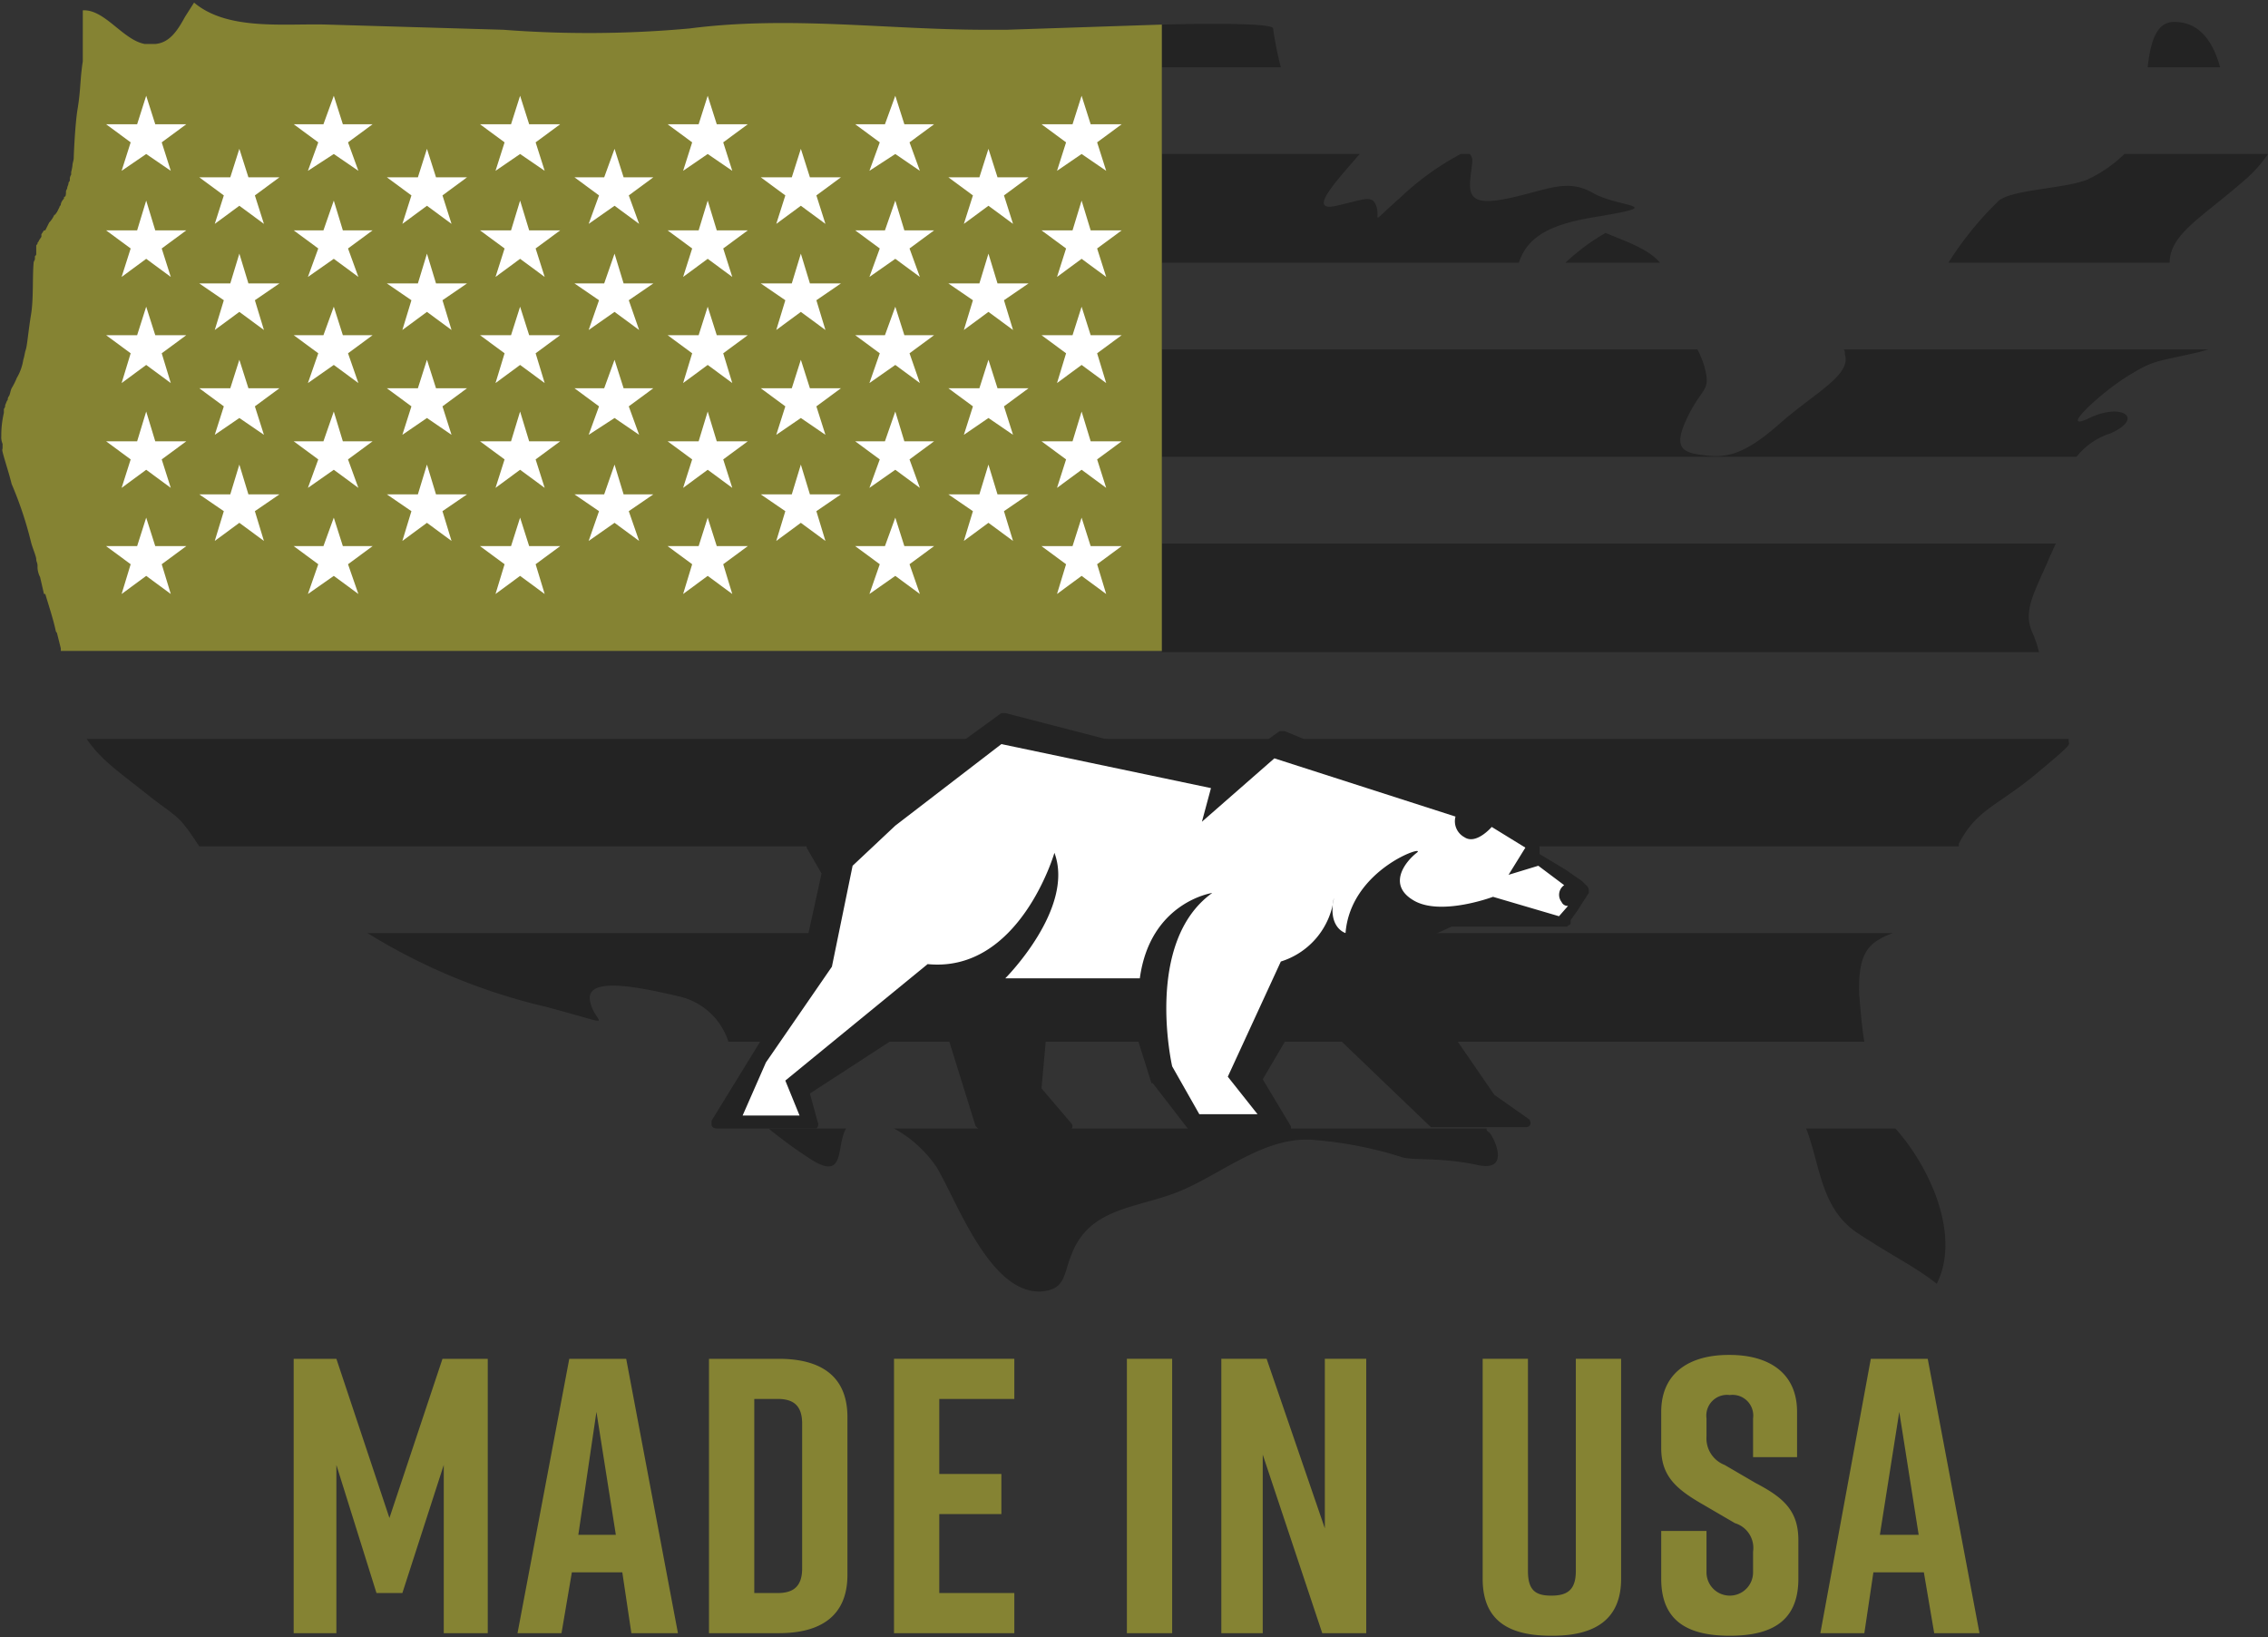 <svg xmlns="http://www.w3.org/2000/svg" viewBox="0 0 175.3 126.5"><rect x="0" y="0" width="175.3" height="126.5" fill="#333333" stroke="none"/><path d="M117.2 95.7c-2.9-.6-5-.3-5.8-.6a30.4 30.4 0 0 0-6.6-1.3c-3.8-.4-7.1 2.5-10.4 3.9s-7.1 1.2-8.5 5c-.6 1.4-.4 2.7-2.4 2.8-3.9.1-6.4-6.9-8-9.6a9.5 9.5 0 0 0-3.3-3H118c0 .1 0 .2.2.3s1.9 3.2-1 2.5Zm29.6-13.2c-.1-3.3.8-4 2.6-4.7H31.5a46.1 46.1 0 0 0 13.8 5.7c6 1.6 3.7 1.4 3.4-.5s3.9-1 6.9-.3a5.2 5.2 0 0 1 3.8 3.5h87.8c-.2-1.2-.3-2.5-.4-3.7Zm-4.1 10.4c1.1 2.8 1.1 6.2 4 8.1s4.3 2.5 6.1 3.9c1.9-3.8-.6-9.1-3.2-12ZM171 7.4c-1.3.1-1.7 1.7-1.9 3.5h5.6c-.5-1.8-1.5-3.6-3.7-3.5Zm-3.7 10.2a10.3 10.3 0 0 1-2.7 1.9c-1.6.8-6.2.8-7.1 1.8a25.5 25.5 0 0 0-3.8 4.7h17.1c0-2.2 2.5-3.5 5.7-6.3a10.3 10.3 0 0 0 1.9-2.1ZM9.8 62.8c1.1 1.6 2.3 2.4 4.7 4.3s2.3 1.4 4 4h136v-.2c1.4-2.7 3-2.9 6.1-5.5s2.3-2 2.4-2.6H9.8ZM124.1 26h7.3c-.9-1.1-2.8-1.7-4.2-2.3a16.2 16.2 0 0 0-3.1 2.3ZM65.8 95.3c2.7 1.7 1.9-1.1 2.7-2.4h-6a35.8 35.8 0 0 0 3.3 2.4Zm79.9-62.2c.5 1.6-2.4 3-5 5.3s-4 2.7-5.7 2.5-2.7-.4-1.5-2.9 1.9-2 1.3-4.1a7.3 7.3 0 0 0-.5-1.2H92.9V41h70.7a5.4 5.4 0 0 1 2.6-1.8c2.7-1.2.9-2.4-1.6-1.2s.8-1.9 2.9-3.2 2.1-1.1 5.6-1.9l.7-.2h-28.2c.1.1.1.2.1.4ZM101.5 7.9c0-.4-4.5-.4-8.6-.3v3.3h9.2a26.5 26.5 0 0 1-.6-3Zm24.7 14.6c6.1-1 2.1-.7 0-1.9s-3.7-.1-6.9.5-2.6-.9-2.4-2.9a.8.8 0 0 0-.2-.6h-.7a21.4 21.4 0 0 0-4.7 3.4c-2.4 2.1-1.5 1.7-1.8.7s-.9-.6-3.1-.1-.3-1.6 1.8-4H92.9V26h27.6c.7-2.2 2.8-3 5.7-3.5Zm34 32.1c-.8-1.7.2-3.2 1.3-5.8l.5-1.1H92.9v8.4h67.8a8.8 8.8 0 0 0-.5-1.5Z" transform="translate(-3.1 -5.7)" style="fill:#232323"/><path d="M37.3 110.7h3.5v21.2h-3.4v-13l-3.2 9.9h-2l-3.1-9.9v13h-3.3v-21.2h3.3l4.1 12.3Zm14.2 0 4 21.2h-3.6l-.7-4.7h-3.9l-.8 4.7h-3.4l4-21.2Zm-.8 13.6-1.5-9.5-1.4 9.5Zm17.9-9.1v12.2c0 3.2-2.1 4.5-5.3 4.5h-5.4v-21.2h5.4c3.2 0 5.3 1.3 5.3 4.5Zm-3.5.5c0-1.5-.8-1.9-1.9-1.9h-1.8v15h1.8c1.1 0 1.9-.4 1.9-1.9Zm10.6 7h4.8v-3.1h-4.8v-5.8h5.8v-3.1h-9.3v21.2h9.3v-3.1h-5.8Zm14.5 9.2h3.5v-21.2h-3.5Zm15.3-8.1-4.5-13.1h-3.5v21.2h3.2v-13.8l4.6 13.8h3.4v-21.2h-3.2Zm19.4 3.3c0 1.5-.7 1.9-1.9 1.9s-1.8-.4-1.8-1.9v-16.4h-3.5v17c0 3.3 2.1 4.4 5.3 4.4h.1c3.2 0 5.3-1.2 5.3-4.4v-17h-3.5Zm13.9-6.8-2.4-1.4a2.2 2.2 0 0 1-1.4-2.2v-1.4a1.6 1.6 0 0 1 1.8-1.8 1.6 1.6 0 0 1 1.8 1.8v3h3.4v-3.5c0-3.1-2.3-4.4-5.2-4.4h-.1c-2.9 0-5.2 1.3-5.2 4.4v2.8c0 2.2 1.2 3.2 3.3 4.4l2.4 1.4a2 2 0 0 1 1.4 2.2v1.6a1.8 1.8 0 1 1-3.6 0V124h-3.5v3.7c0 3.3 2.1 4.4 5.3 4.4 3.2 0 5.3-1.1 5.3-4.4v-3c0-2.3-1.2-3.3-3.3-4.4Zm13.3-9.6 4 21.2h-3.5l-.8-4.7h-3.9l-.7 4.7h-3.4l3.9-21.2Zm-.7 13.6-1.5-9.5-1.5 9.5ZM53.6 43.8l-1.9 1.4.8 2.2-1.9-1.3-1.9 1.3.7-2.2-1.9-1.4h2.3l.8-2.2.7 2.2ZM28.9 29.3l-.8 2.3h-2.3l1.9 1.4-.7 2.2 1.9-1.4 1.9 1.4L30 33l1.9-1.4h-2.3Zm21.7 4.1-.8 2.3h-2.3l1.9 1.3-.7 2.3 1.9-1.4 1.9 1.4-.8-2.3 1.9-1.3h-2.3Zm-14.5-8.1-.7 2.2H33l1.9 1.4-.7 2.2 1.9-1.4 1.9 1.4-.7-2.2 1.9-1.4h-2.4Zm-7.2-4.1-.8 2.2h-2.3l1.9 1.4-.7 2.3 1.9-1.4 1.9 1.4-.8-2.3 1.9-1.4h-2.3Zm0-8.2-.8 2.3h-2.3l1.9 1.4-.7 2.2 1.9-1.4 1.9 1.4-.8-2.2 1.9-1.4h-2.3Zm7.9 30.8-.7-2.2-.7 2.2H33l1.9 1.4-.7 2.2 1.9-1.3 1.9 1.3-.7-2.2 1.9-1.4Zm6.5-22.6-.7 2.2h-2.4l1.9 1.4-.7 2.3 1.9-1.4 1.9 1.4-.7-2.3 1.9-1.4h-2.3Zm0-8.2-.7 2.3h-2.4l1.9 1.4-.7 2.2 1.9-1.4 1.9 1.4-.7-2.2 1.9-1.4h-2.3Zm0 16.3-.7 2.3h-2.4l1.9 1.4-.7 2.2 1.9-1.4 1.9 1.4-.7-2.2 1.9-1.4h-2.3Zm.8 18.6-.8-2.2-.7 2.2h-2.4l1.9 1.4-.7 2.2 1.9-1.4 1.9 1.4-.7-2.2 1.9-1.4Zm-8-30.8-.7 2.3H33l1.9 1.3-.7 2.3 1.9-1.4L38 23l-.7-2.3 1.9-1.3h-2.4Zm7.2 20.4-.7 2.2h-2.4l1.9 1.4-.7 2.3 1.9-1.4 1.9 1.4-.7-2.3 1.9-1.4h-2.3Zm-7.2-4.1-.7 2.3H33l1.9 1.3-.7 2.3 1.9-1.4 1.9 1.4-.7-2.3 1.9-1.3h-2.4Zm-21.7-4.1-.7 2.3h-2.4l1.9 1.4-.7 2.2 1.9-1.4 1.9 1.4-.7-2.2 1.9-1.4h-2.4Zm0-8.1-.7 2.2h-2.4l1.9 1.4-.7 2.3 1.9-1.4 1.9 1.4-.7-2.3 1.9-1.4h-2.4Zm0-8.2-.7 2.3h-2.4l1.9 1.4-.7 2.2 1.9-1.4 1.9 1.4-.7-2.2 1.9-1.4h-2.4Zm0 24.5-.7 2.2h-2.4l1.9 1.4-.7 2.3 1.9-1.4 1.9 1.4-.7-2.3 1.9-1.4h-2.4Zm14.5 0-.8 2.2h-2.3l1.9 1.4-.7 2.3 1.9-1.4 1.9 1.4-.8-2.3 1.9-1.4h-2.3ZM15.1 47.9l-.7-2.2-.7 2.2h-2.4l1.9 1.4-.7 2.2 1.9-1.4 1.9 1.4-.7-2.2 1.9-1.4Zm6.5-30.8-.7 2.3h-2.4l2 1.3-.8 2.3 1.9-1.4 1.9 1.4-.7-2.3 1.9-1.3h-2.3Zm.8 26.7-.8-2.2-.7 2.2h-2.4l2 1.4-.8 2.2 1.9-1.3 1.9 1.3-.7-2.2 1.9-1.4Zm7.2 4.1-.7-2.2-.8 2.2h-2.3l1.9 1.4-.7 2.2 1.9-1.4 1.9 1.4-.8-2.2 1.9-1.4Zm-8-22.6-.7 2.2h-2.4l2 1.4-.8 2.2 1.9-1.4 1.9 1.4-.7-2.2 1.9-1.4h-2.3Zm0 8.1-.7 2.3h-2.4l2 1.3-.8 2.3 1.9-1.4 1.9 1.4-.7-2.3 1.9-1.3h-2.3Zm57.9 0-.7 2.3h-2.4l1.9 1.3-.7 2.3 1.9-1.4 1.9 1.4-.7-2.3 1.9-1.3h-2.4Zm0-8.1-.7 2.2h-2.4l1.9 1.4-.7 2.2 1.9-1.4 1.9 1.4-.7-2.2 1.9-1.4h-2.4Zm.7 18.5-.7-2.2-.7 2.2h-2.4l1.9 1.4-.7 2.2 1.9-1.3 1.9 1.3-.7-2.2 1.9-1.4Zm7.3 4.1-.8-2.2-.7 2.2h-2.4l1.9 1.4-.7 2.2 1.9-1.4 1.9 1.4-.7-2.2 1.9-1.4Zm-8-30.8-.7 2.3h-2.4l1.9 1.3-.7 2.3 1.9-1.4 1.9 1.4-.7-2.3 1.9-1.3h-2.4Zm-7.2 4.1-.8 2.2h-2.3l1.9 1.4-.7 2.3 1.9-1.4 1.9 1.4-.8-2.3 1.9-1.4H73Zm0 8.1-.8 2.3h-2.3l1.9 1.4-.7 2.2 1.9-1.4 1.9 1.4-.8-2.2 1.9-1.4H73Zm0-16.3-.8 2.3h-2.3l1.9 1.4-.7 2.2 1.9-1.4 1.9 1.4-.8-2.2 1.9-1.4H73Zm14.4 24.5-.7 2.2h-2.4l1.9 1.4-.7 2.3 1.9-1.4 1.9 1.4-.7-2.3 1.9-1.4h-2.3Zm0-24.5-.7 2.3h-2.4l1.9 1.4-.7 2.2 1.9-1.4 1.9 1.4-.7-2.2 1.9-1.4h-2.3Zm0 16.3-.7 2.3h-2.4l1.9 1.4-.7 2.2 1.9-1.4 1.9 1.4-.7-2.2 1.9-1.4h-2.3Zm0-8.1-.7 2.2h-2.4l1.9 1.4-.7 2.3 1.9-1.4 1.9 1.4-.7-2.3 1.9-1.4h-2.3ZM73 47.9l-.7-2.2-.8 2.2h-2.3l1.9 1.4-.7 2.2 1.9-1.4 1.9 1.4-.8-2.2 1.9-1.4Zm-14.5 0-.7-2.2-.7 2.2h-2.4l1.9 1.4-.7 2.2 1.9-1.4 1.9 1.4-.7-2.2 1.9-1.4Zm-.7-10.4-.7 2.2h-2.4l1.9 1.4-.7 2.3 1.9-1.4 1.9 1.4-.7-2.3 1.9-1.4h-2.4Zm0-8.2-.7 2.3h-2.4l1.9 1.4-.7 2.2 1.9-1.4 1.9 1.4L59 33l1.9-1.4h-2.4Zm0-8.1-.7 2.2h-2.4l1.9 1.4-.7 2.3 1.9-1.4 1.9 1.4-.7-2.3 1.9-1.4h-2.4Zm14.5 16.3-.8 2.2h-2.3l1.9 1.4-.7 2.3 1.9-1.4 1.9 1.4-.8-2.3 1.9-1.4H73ZM50.6 17.1l-.8 2.3h-2.3l1.9 1.3-.7 2.3 1.9-1.4 1.9 1.4-.8-2.3 1.9-1.3h-2.3Zm15.2 26.7-.8-2.2-.7 2.2h-2.4l1.9 1.4-.7 2.2 1.9-1.3 1.9 1.3-.7-2.2 1.9-1.4ZM65 17.1l-.7 2.3h-2.4l1.9 1.3-.7 2.3 1.9-1.4 1.9 1.4-.7-2.3 1.9-1.3h-2.3ZM57.8 13l-.7 2.3h-2.4l1.9 1.4-.7 2.2 1.9-1.4 1.9 1.4-.7-2.2 1.9-1.4h-2.4Zm-7.2 12.3-.8 2.2h-2.3l1.9 1.4-.7 2.2 1.9-1.4 1.9 1.4-.8-2.2 1.9-1.4h-2.3Zm14.4 0-.7 2.2h-2.4l1.9 1.4-.7 2.2 1.9-1.4 1.9 1.4-.7-2.2 1.9-1.4h-2.3Zm0 8.1-.7 2.3h-2.4l1.9 1.3-.7 2.3 1.9-1.4 1.9 1.4-.7-2.3 1.9-1.3h-2.3ZM92.9 7.6V56H7.8v-.2l-.3-1.2a.3.3 0 0 1-.1-.2c-.2-.9-.5-1.8-.8-2.8h-.1l-.3-1.3a1.9 1.9 0 0 1-.2-.7v-.2c0-.2-.1-.3-.1-.5s-.3-.9-.4-1.3A28.7 28.7 0 0 0 4 43.1c-.2-.8-.4-1.4-.6-2.1s-.1-.5-.1-.7V40a1.3 1.3 0 0 1-.1-.6v-.2a7.8 7.8 0 0 1 .2-1.6v-.3a.4.4 0 0 0 .1-.3c.1-.2.1-.3.2-.4a.4.4 0 0 1 .1-.3c.1-.2.1-.4.2-.6a5.9 5.9 0 0 0 .4-.8 3.9 3.9 0 0 0 .5-1.4c.1-.3.1-.5.2-.8s.2-1.5.4-2.7.1-2.9.2-4c0-.1.1-.2.1-.3v-.2c.1-.1.1-.1.1-.2v-.6c0-.1.1-.1.1-.2s.1-.1.1-.2l.2-.3v-.2l.2-.3h.1l.3-.6a2.1 2.1 0 0 0 .4-.6c.1 0 .1-.1.2-.2l.2-.4c0-.1.1-.1.1-.2s.1-.3.2-.4 0-.2.1-.2.1-.3.1-.4.1-.2.1-.3.1-.2.1-.4a.3.3 0 0 0 .1-.2.6.6 0 0 1 .1-.4V19a4.3 4.3 0 0 0 .1-.5c0-.2.1-.4.1-.6s.1-2.6.3-3.8.2-2 .3-2.9.1-.6.1-.9V6.5c1.7-.1 3.1 2.3 4.8 2.6h.8c1.1-.1 1.7-1 2.3-2.1l.7-1.1c2.6 2.2 7 1.6 10.3 1.7L42 8a86.5 86.5 0 0 0 14.4-.1c7.7-1 15.3.1 22.9.1h1.6ZM15.6 49.3l1.9-1.4h-2.4l-.7-2.2-.7 2.2h-2.4l1.9 1.4-.7 2.2 1.9-1.4 1.9 1.4Zm1.9-9.6h-2.4l-.7-2.2-.7 2.2h-2.4l1.9 1.4-.7 2.3 1.9-1.4 1.9 1.4-.7-2.3Zm0-8.1h-2.4l-.7-2.3-.7 2.3h-2.4l1.9 1.4-.7 2.2 1.9-1.4 1.9 1.4-.7-2.2Zm0-8.2h-2.4l-.7-2.2-.7 2.2h-2.4l1.9 1.4-.7 2.3 1.9-1.4 1.9 1.4-.7-2.3Zm0-8.1h-2.4l-.7-2.3-.7 2.3h-2.4l1.9 1.4-.7 2.2 1.9-1.4 1.9 1.4-.7-2.2Zm5.3 29.9 1.9-1.4h-2.3l-.8-2.2-.7 2.2h-2.4l2 1.4-.8 2.2 1.9-1.3 1.9 1.3Zm1.9-9.5h-2.3l-.8-2.3-.7 2.3h-2.4l2 1.3-.8 2.3 1.9-1.4 1.9 1.4-.7-2.3Zm0-8.2h-2.3l-.8-2.2-.7 2.2h-2.4l2 1.4-.8 2.2 1.9-1.4 1.9 1.4-.7-2.2Zm0-8.1h-2.3l-.8-2.3-.7 2.3h-2.4l2 1.3-.8 2.3 1.9-1.4 1.9 1.4-.7-2.3ZM30 49.3l1.9-1.4h-2.3l-.7-2.2-.8 2.2h-2.3l1.9 1.4-.7 2.2 1.9-1.4 1.9 1.4Zm1.9-9.6h-2.3l-.7-2.2-.8 2.2h-2.3l1.9 1.4-.7 2.3 1.9-1.4 1.9 1.4-.8-2.3Zm0-8.1h-2.3l-.7-2.3-.8 2.3h-2.3l1.9 1.4-.7 2.2 1.9-1.4 1.9 1.4L30 33Zm0-8.2h-2.3l-.7-2.2-.8 2.2h-2.3l1.9 1.4-.7 2.3 1.9-1.4 1.9 1.4-.8-2.3Zm0-8.1h-2.3l-.7-2.3-.8 2.3h-2.3l1.9 1.4-.7 2.2 1.9-1.4 1.9 1.4-.8-2.2Zm5.4 29.9 1.9-1.4h-2.4l-.7-2.2-.7 2.2H33l1.9 1.4-.7 2.2 1.9-1.3 1.9 1.3Zm1.9-9.5h-2.4l-.7-2.3-.7 2.3H33l1.9 1.3-.7 2.3 1.9-1.4 1.9 1.4-.7-2.3Zm0-8.2h-2.4l-.7-2.2-.7 2.2H33l1.9 1.4-.7 2.2 1.9-1.4 1.9 1.4-.7-2.2Zm0-8.1h-2.4l-.7-2.3-.7 2.3H33l1.9 1.3-.7 2.3 1.9-1.4L38 23l-.7-2.3Zm5.3 29.9 1.9-1.4h-2.3l-.8-2.2-.7 2.2h-2.4l1.9 1.4-.7 2.2 1.9-1.4 1.9 1.4Zm1.9-9.6h-2.3l-.8-2.2-.7 2.2h-2.4l1.9 1.4-.7 2.3 1.9-1.4 1.9 1.4-.7-2.3Zm0-8.1h-2.3l-.8-2.3-.7 2.3h-2.4l1.9 1.4-.7 2.2 1.9-1.4 1.9 1.4-.7-2.2Zm0-8.2h-2.3l-.8-2.2-.7 2.2h-2.4l1.9 1.4-.7 2.3 1.9-1.4 1.9 1.4-.7-2.3Zm0-8.1h-2.3l-.8-2.3-.7 2.3h-2.4l1.9 1.4-.7 2.2 1.9-1.4 1.9 1.4-.7-2.2Zm5.3 29.9 1.9-1.4h-2.3l-.7-2.2-.8 2.2h-2.3l1.9 1.4-.7 2.2 1.9-1.3 1.9 1.3Zm1.9-9.5h-2.3l-.7-2.3-.8 2.3h-2.3l1.9 1.3-.7 2.3 1.9-1.4 1.9 1.4-.8-2.3Zm0-8.2h-2.3l-.7-2.2-.8 2.2h-2.3l1.9 1.4-.7 2.2 1.9-1.4 1.9 1.4-.8-2.2Zm0-8.1h-2.3l-.7-2.3-.8 2.3h-2.3l1.9 1.3-.7 2.3 1.9-1.4 1.9 1.4-.8-2.3ZM59 49.3l1.9-1.4h-2.4l-.7-2.2-.7 2.2h-2.4l1.9 1.4-.7 2.2 1.9-1.4 1.9 1.4Zm1.9-9.6h-2.4l-.7-2.2-.7 2.2h-2.4l1.9 1.4-.7 2.3 1.9-1.4 1.9 1.4-.7-2.3Zm0-8.1h-2.4l-.7-2.3-.7 2.3h-2.4l1.9 1.4-.7 2.2 1.9-1.4 1.9 1.4L59 33Zm0-8.2h-2.4l-.7-2.2-.7 2.2h-2.4l1.9 1.4-.7 2.3 1.9-1.4 1.9 1.4-.7-2.3Zm0-8.1h-2.4l-.7-2.3-.7 2.3h-2.4l1.9 1.4-.7 2.2 1.9-1.4 1.9 1.4-.7-2.2Zm5.3 29.9 1.9-1.4h-2.3l-.8-2.2-.7 2.2h-2.4l1.9 1.4-.7 2.2 1.9-1.3 1.9 1.3Zm1.9-9.5h-2.3l-.8-2.3-.7 2.3h-2.4l1.9 1.3-.7 2.3 1.9-1.4 1.9 1.4-.7-2.3Zm0-8.2h-2.3l-.8-2.2-.7 2.2h-2.4l1.9 1.4-.7 2.2 1.9-1.4 1.9 1.4-.7-2.2Zm0-8.1h-2.3l-.8-2.3-.7 2.3h-2.4l1.9 1.3-.7 2.3 1.9-1.4 1.9 1.4-.7-2.3Zm5.3 29.9 1.9-1.4H73l-.7-2.2-.8 2.2h-2.3l1.9 1.4-.7 2.2 1.9-1.4 1.9 1.4Zm1.9-9.6H73l-.7-2.2-.8 2.2h-2.3l1.9 1.4-.7 2.3 1.9-1.4 1.9 1.4-.8-2.3Zm0-8.1H73l-.7-2.3-.8 2.3h-2.3l1.9 1.4-.7 2.2 1.9-1.4 1.9 1.4-.8-2.2Zm0-8.2H73l-.7-2.2-.8 2.2h-2.3l1.9 1.4-.7 2.3 1.9-1.4 1.9 1.4-.8-2.3Zm0-8.1H73l-.7-2.3-.8 2.3h-2.3l1.9 1.4-.7 2.2 1.9-1.4 1.9 1.4-.8-2.2Zm5.4 29.9 1.9-1.4h-2.4l-.7-2.2-.7 2.2h-2.4l1.9 1.4-.7 2.2 1.9-1.3 1.9 1.3Zm1.9-9.5h-2.4l-.7-2.3-.7 2.3h-2.4l1.9 1.3-.7 2.3 1.9-1.4 1.9 1.4-.7-2.3Zm0-8.2h-2.4l-.7-2.2-.7 2.2h-2.4l1.9 1.4-.7 2.2 1.9-1.4 1.9 1.4-.7-2.2Zm0-8.1h-2.4l-.7-2.3-.7 2.3h-2.4l1.9 1.3-.7 2.3 1.9-1.4 1.9 1.4-.7-2.3Zm5.3 29.9 1.9-1.4h-2.3l-.8-2.2-.7 2.2h-2.4l1.9 1.4-.7 2.2 1.9-1.4 1.9 1.4Zm1.9-9.6h-2.3l-.8-2.2-.7 2.2h-2.4l1.9 1.4-.7 2.3 1.9-1.4 1.9 1.4-.7-2.3Zm0-8.1h-2.3l-.8-2.3-.7 2.3h-2.4l1.9 1.4-.7 2.2 1.9-1.4 1.9 1.4-.7-2.2Zm0-8.2h-2.3l-.8-2.2-.7 2.2h-2.4l1.9 1.4-.7 2.3 1.9-1.4 1.9 1.4-.7-2.3Zm0-8.1h-2.3l-.8-2.3-.7 2.3h-2.4l1.9 1.4-.7 2.2 1.9-1.4 1.9 1.4-.7-2.2Z" transform="translate(-3.1 -5.7)" style="fill:#858333"/><path style="fill:#fff" d="m9.4 21.4 1.9-1.4 1.9 1.4-.7-2.2 1.9-1.4H12l-.7-2.3-.7 2.3H8.2l1.9 1.4-.7 2.2zM86.7 9.6h-2.4l-.7-2.2-.7 2.2h-2.4l1.9 1.4-.7 2.2 1.9-1.3 1.9 1.3-.7-2.2 1.9-1.4zm-25.5 4.1h-2.4l1.9 1.4-.7 2.2 1.9-1.4 1.9 1.4-.7-2.2 1.9-1.4h-2.4l-.7-2.2-.7 2.2zm14.5 0h-2.4l1.9 1.4-.7 2.2 1.9-1.4 1.9 1.4-.7-2.2 1.9-1.4h-2.4l-.7-2.2-.7 2.2zm-22.9 7.7 1.9-1.4 1.9 1.4-.7-2.2 1.9-1.4h-2.4l-.7-2.3-.7 2.3h-2.4l1.9 1.4-.7 2.2zm-21.7 4.1 1.9-1.4 1.9 1.4-.7-2.3 1.9-1.3h-2.4l-.7-2.3-.7 2.3h-2.4l1.9 1.3-.7 2.3zm26.7.4h-2.4l-.7-2.2-.7 2.2h-2.4l1.9 1.4-.7 2.3 1.9-1.4 1.9 1.4-.7-2.3 1.9-1.4zm-14.5 0h-2.4l-.7-2.2-.7 2.2h-2.4l1.9 1.4-.7 2.3 1.9-1.4 1.9 1.4-.7-2.3 1.9-1.4zm-5-4.5 1.9-1.4 1.9 1.4-.7-2.2 1.9-1.4h-2.4l-.7-2.3-.7 2.3h-2.4l1.9 1.4-.7 2.2zm8.4-7.7h-2.3l1.9 1.4-.8 2.2 2-1.4 1.9 1.4-.8-2.2 1.9-1.4h-2.3l-.7-2.2-.8 2.2zm-14.4 0h-2.4l1.9 1.4-.7 2.2 1.9-1.4 1.9 1.4-.7-2.2 1.9-1.4h-2.4l-.7-2.2-.7 2.2zM16.6 25.5l1.9-1.4 1.9 1.4-.7-2.3 1.9-1.3h-2.4l-.7-2.3-.7 2.3h-2.4l1.9 1.3-.7 2.3zm70.1.4h-2.4l-.7-2.2-.7 2.2h-2.4l1.9 1.4-.7 2.3 1.9-1.4 1.9 1.4-.7-2.3 1.9-1.4zm-14.5 0h-2.3l-.7-2.2-.8 2.2h-2.3l1.9 1.4-.8 2.3 2-1.4 1.9 1.4-.8-2.3 1.9-1.4zM42.1 37.7l-.7-2.2 1.9-1.4h-2.4l-.7-2.3-.7 2.3h-2.4l1.9 1.4-.7 2.2 1.9-1.4 1.9 1.4zm6.1.5-.7-2.3-.8 2.3h-2.3l1.9 1.3-.8 2.3 2-1.4 1.9 1.4-.8-2.3 1.9-1.3h-2.3zm8.4-.5-.7-2.2 1.9-1.4h-2.4l-.7-2.3-.7 2.3h-2.4l1.9 1.4-.7 2.2 1.9-1.4 1.9 1.4zm-45.3-1.4 1.9 1.4-.7-2.2 1.9-1.4H12l-.7-2.3-.7 2.3H8.2l1.9 1.4-.7 2.2 1.9-1.4zm51.3 1.9-.7-2.3-.7 2.3h-2.4l1.9 1.3-.7 2.3 1.9-1.4 1.9 1.4-.7-2.3 1.9-1.3h-2.4zm-34.9-.5-.8-2.2 1.9-1.4h-2.3l-.7-2.3-.8 2.3h-2.3l1.9 1.4-.8 2.2 2-1.4 1.9 1.4zm6 .5-.7-2.3-.7 2.3h-2.4l1.9 1.3-.7 2.3 1.9-1.4 1.9 1.4-.7-2.3 1.9-1.3h-2.4zm-17.1 3.6 1.9-1.4 1.9 1.4-.7-2.3 1.9-1.3h-2.4l-.7-2.3-.7 2.3h-2.4l1.9 1.3-.7 2.3zm60.5-3.6-.7-2.3-.7 2.3h-2.4l1.9 1.3-.7 2.3 1.9-1.4 1.9 1.4-.7-2.3 1.9-1.3h-2.4zm5.8 4h-2.4l1.9 1.4-.7 2.3 1.9-1.4 1.9 1.4-.7-2.3 1.9-1.4h-2.4l-.7-2.2-.7 2.2zm-10.7-8.1h-2.3l-.7-2.3-.8 2.3h-2.3l1.9 1.4-.8 2.2 2-1.4 1.9 1.4-.8-2.2 1.9-1.4zM38.3 13.2l1.9-1.3 1.9 1.3-.7-2.2 1.9-1.4h-2.4l-.7-2.2-.7 2.2h-2.4L39 11l-.7 2.2zm14.5 0 1.9-1.3 1.9 1.3-.7-2.2 1.9-1.4h-2.4l-.7-2.2-.7 2.2h-2.4l1.9 1.4-.7 2.2zm-29 0 2-1.3 1.9 1.3-.8-2.2 1.9-1.4h-2.3l-.7-2.2-.8 2.2h-2.3l1.9 1.4-.8 2.2zm-7.2 20.4 1.9-1.3 1.9 1.3-.7-2.2 1.9-1.4h-2.4l-.7-2.2-.7 2.2h-2.4l1.9 1.4-.7 2.2zM33.7 30l-.7-2.2-.7 2.2h-2.4l1.9 1.4-.7 2.2 1.9-1.3 1.9 1.3-.7-2.2 1.9-1.4h-2.4zm-9.9-.4 2-1.4 1.9 1.4-.8-2.3 1.9-1.4h-2.3l-.7-2.2-.8 2.2h-2.3l1.9 1.4-.8 2.3zm38.8.4-.7-2.2-.7 2.2h-2.4l1.9 1.4-.7 2.2 1.9-1.3 1.9 1.3-.7-2.2L65 30h-2.4zm-14.4 0-.7-2.2-.8 2.2h-2.3l1.9 1.4-.8 2.2 2-1.3 1.9 1.3-.8-2.2 1.9-1.4h-2.3zM28.8 17.8h-2.3l-.7-2.3-.8 2.3h-2.3l1.9 1.4-.8 2.2 2-1.4 1.9 1.4-.8-2.2 1.9-1.4zm32.4 4.1h-2.4l1.9 1.3-.7 2.3 1.9-1.4 1.9 1.4-.7-2.3 1.9-1.3h-2.4l-.7-2.3-.7 2.3zm6-8.7 2-1.3 1.9 1.3-.8-2.2 1.9-1.4h-2.3l-.7-2.2-.8 2.2h-2.3L68 11l-.8 2.2zm-20.5 8.7h-2.3l1.9 1.3-.8 2.3 2-1.4 1.9 1.4-.8-2.3 1.9-1.3h-2.3l-.7-2.3-.8 2.3zm29 0h-2.4l1.9 1.3-.7 2.3 1.9-1.4 1.9 1.4-.7-2.3 1.9-1.3h-2.4l-.7-2.3-.7 2.3zm-3.5-4.1h-2.3l-.7-2.3-.8 2.3h-2.3l1.9 1.4-.8 2.2 2-1.4 1.9 1.4-.8-2.2 1.9-1.4zm-55.6-.5 1.9-1.4 1.9 1.4-.7-2.2 1.9-1.4h-2.4l-.7-2.2-.7 2.2h-2.4l1.9 1.4-.7 2.2zm-7.2-4.1 1.9-1.3 1.9 1.3-.7-2.2 1.9-1.4H12l-.7-2.2-.7 2.2H8.2l1.9 1.4-.7 2.2zm0 16.4 1.9-1.4 1.9 1.4-.7-2.3 1.9-1.4H12l-.7-2.2-.7 2.2H8.2l1.9 1.4-.7 2.3zm67.7.4-.7-2.2-.7 2.2h-2.4l1.9 1.4-.7 2.2 1.9-1.3 1.9 1.3-.7-2.2 1.9-1.4h-2.4zm9.6-12.2h-2.4l-.7-2.3-.7 2.3h-2.4l1.9 1.4-.7 2.2 1.9-1.4 1.9 1.4-.7-2.2 1.9-1.4zm0 16.3h-2.4l-.7-2.3-.7 2.3h-2.4l1.9 1.4-.7 2.2 1.9-1.4 1.9 1.4-.7-2.2 1.9-1.4zm-16.8 8.1-.7-2.2-.8 2.2h-2.3l1.9 1.4-.8 2.3 2-1.4 1.9 1.4-.8-2.3 1.9-1.4h-2.3zm-14.5 0-.7-2.2-.7 2.2h-2.4l1.9 1.4-.7 2.3 1.9-1.4 1.9 1.4-.7-2.3 1.9-1.4h-2.4zm-28.9 0-.7-2.2-.8 2.2h-2.3l1.9 1.4-.8 2.3 2-1.4 1.9 1.4-.8-2.3 1.9-1.4h-2.3zm-14.5 0-.7-2.2-.7 2.2H8.2l1.9 1.4-.7 2.3 1.9-1.4 1.9 1.4-.7-2.3 1.9-1.4H12zm28.9 0-.7-2.2-.7 2.2h-2.4l1.9 1.4-.7 2.3 1.9-1.4 1.9 1.4-.7-2.3 1.9-1.4h-2.4z"/><path d="m65.7 90.2.6 2.2a.4.4 0 0 1-.1.5h-7.7c-.2 0-.4-.1-.4-.3v-.3l6.7-10.9 1.8-8.2-1.1-1.9c-.1-.2-.1-.4.1-.5h.1l2.7-1.2 12.1-8.8h.3l17 4.4 4.2-3h.4l13.4 5.5c0-.1.8-1.4 1.6-1.3s1.3 1.4 1.3 1.8l1.6 1.1 1.1.7.3.2.3.4c0 .2.1.4.1.7v.4l2 1.2 1.3.9.4.4a.7.7 0 0 1 .1.5l-.9 1.4-.5.7v.3l-.3.2h-8.9l-1.1.5a4.6 4.6 0 0 0-2 3.2l6.4 9.3 2.7 1.9c.2.3.1.6-.3.6h-7.3l-9.7-9.3-3.3 5.6 2.1 3.5a.4.4 0 0 1 0 .5h-7.6l-.3-.2-2.7-3.5h-.1l-1.6-5.1h-6.4l-.5 5.5 2.3 2.7a.3.3 0 0 1-.1.5h-7l-.3-.3-2.8-9Z" transform="translate(-3.1 -5.7)" style="fill:#232323;fill-rule:evenodd"/><path d="m118.4 69.6 2.6 1.6-1.3 2.1 2.3-.7 2 1.5a.9.9 0 0 0-.2 1.3.5.5 0 0 0 .5.3l-.7.8-5.1-1.5s-4 1.5-6.1.3-.7-3 .2-3.7-5.1 1.2-5.5 6.2c0 0-1.4-.4-.9-2.7a5.9 5.9 0 0 1-4.1 4.9L98 88.9l2.3 2.9h-4.5l-2.1-3.7s-2.2-9.6 3.1-13.4c0 0-4.8.7-5.6 6.6H80.8s5.4-5.4 3.8-9.7c0 0-2.7 9.3-9.8 8.6l-11 9 1.1 2.7h-4.4l1.8-4.1 5.1-7.4 1.6-7.8 3.3-3.1 8.2-6.3 16.2 3.4-.7 2.6 5.6-4.9 14 4.5a1.4 1.4 0 0 0 .7 1.6c.9.6 2.1-.8 2.1-.8Z" transform="translate(-3.1 -5.7)" style="fill:#fff;fill-rule:evenodd"/></svg>